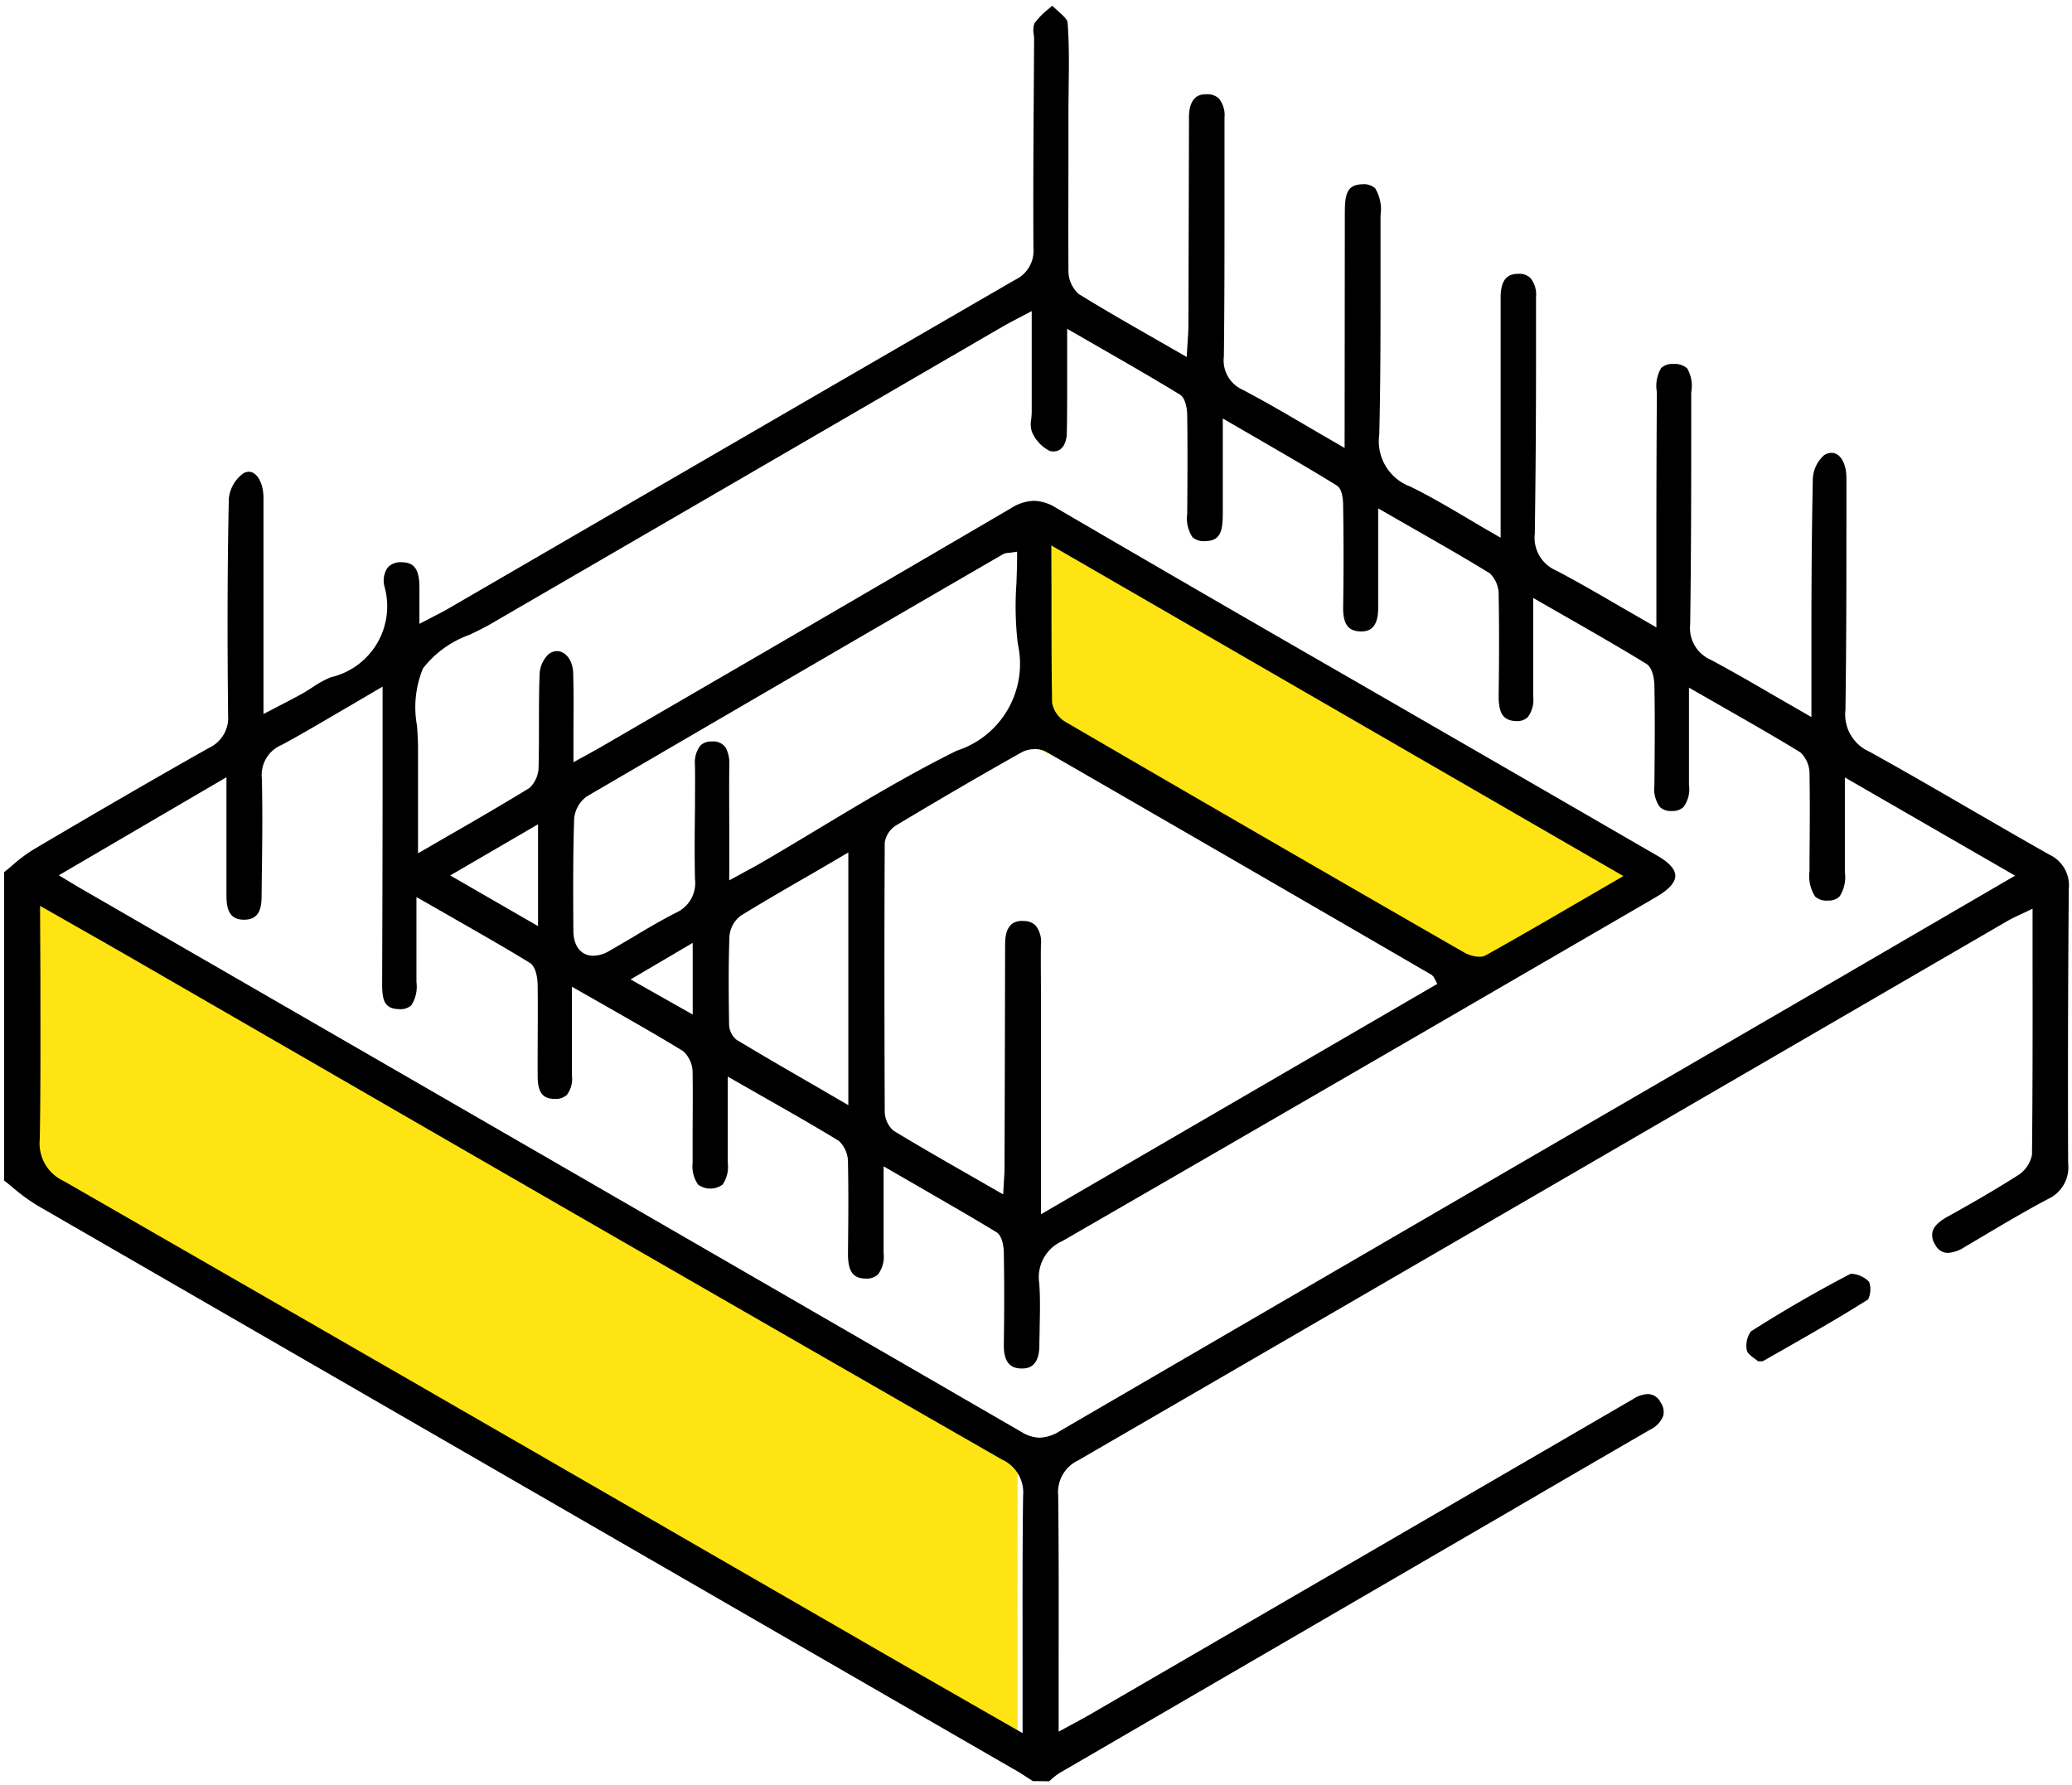 <svg id="Group_15638" data-name="Group 15638" xmlns="http://www.w3.org/2000/svg" xmlns:xlink="http://www.w3.org/1999/xlink" width="47.183" height="40.658" viewBox="0 0 47.183 40.658">
  <defs>
    <clipPath id="clip-path">
      <rect id="Rectangle_142" data-name="Rectangle 142" width="47.183" height="40.658" fill="none"/>
    </clipPath>
    <clipPath id="clip-path-2">
      <rect id="Rectangle_140" data-name="Rectangle 140" width="14.155" height="10.2" fill="none"/>
    </clipPath>
    <clipPath id="clip-path-3">
      <rect id="Rectangle_141" data-name="Rectangle 141" width="22.872" height="20.14" fill="none"/>
    </clipPath>
  </defs>
  <g id="Group_15637" data-name="Group 15637" transform="translate(0 0)" clip-path="url(#clip-path)">
    <g id="Group_15633" data-name="Group 15633" transform="translate(23.458 11.761)" style="isolation: isolate">
      <g id="Group_15632" data-name="Group 15632">
        <g id="Group_15631" data-name="Group 15631" clip-path="url(#clip-path-2)">
          <path id="Path_232374" data-name="Path 232374" d="M50.382,25.051l-.416,5.2,10.2,5,3.955-1.873Z" transform="translate(-49.965 -25.051)" fill="#ffe413"/>
        </g>
      </g>
    </g>
    <g id="Group_15636" data-name="Group 15636" transform="translate(0.3 19.984)" style="isolation: isolate">
      <g id="Group_15635" data-name="Group 15635">
        <g id="Group_15634" data-name="Group 15634" clip-path="url(#clip-path-3)">
          <path id="Path_232375" data-name="Path 232375" d="M23.511,55.836v6.869L.639,49.357V42.565Z" transform="translate(-0.639 -42.565)" fill="#ffe413"/>
        </g>
      </g>
    </g>
    <path id="Path_232376" data-name="Path 232376" d="M23.626,40.711l-.124-.08c-.108-.07-.215-.14-.326-.2l-5.617-3.242Q9.255,32.393.954,27.6a4.344,4.344,0,0,1-.539-.392C.344,27.147.273,27.09.2,27.034V20.01c.063-.05.124-.1.186-.154A3.638,3.638,0,0,1,.859,19.5c1.512-.893,2.782-1.629,4-2.317A.756.756,0,0,0,5.3,16.43c-.02-1.882-.015-3.447.017-4.926a.809.809,0,0,1,.335-.58.258.258,0,0,1,.121-.033c.186,0,.333.261.333.594q0,1.477,0,2.955l0,1.969.4-.209c.174-.09.329-.17.481-.255.082-.045.162-.1.241-.148a2.223,2.223,0,0,1,.407-.224,1.66,1.66,0,0,0,1.227-2.065.524.524,0,0,1,.069-.431.388.388,0,0,1,.317-.125c.3,0,.411.171.409.593v.81l.344-.179c.118-.061.215-.11.309-.165l3.186-1.85q4.861-2.824,9.727-5.642a.726.726,0,0,0,.416-.717c-.007-1.2,0-2.391.008-3.585l.007-1.14c0-.046,0-.1-.008-.146a.482.482,0,0,1,.016-.252,1.669,1.669,0,0,1,.316-.324l.088-.077c.035.033.073.066.111.1.109.1.233.2.24.288.038.488.031.991.024,1.477,0,.182-.005.365-.005.547l0,.908c0,.9-.005,1.8,0,2.7a.711.711,0,0,0,.232.543c.557.346,1.123.669,1.721,1.011l.74.425.023-.369c.008-.127.016-.234.016-.34l.013-4.507c0-.089,0-.178,0-.268.014-.5.3-.5.4-.5a.379.379,0,0,1,.283.1.6.6,0,0,1,.126.432q0,.962,0,1.924c0,1.171,0,2.342-.014,3.514a.732.732,0,0,0,.43.762c.5.262.992.55,1.51.854.217.127.809.47.809.47l.005-5.315c0-.425.024-.684.4-.69h0a.387.387,0,0,1,.29.09.931.931,0,0,1,.123.621c0,.527,0,1.04,0,1.554,0,1.127,0,2.293-.029,3.438a1.1,1.1,0,0,0,.7,1.179c.434.209.853.458,1.3.721.2.119.407.242.623.365l.141.081,0-2.436q0-1.515,0-3.031c0-.476.21-.54.4-.543h0a.367.367,0,0,1,.278.095.6.6,0,0,1,.128.438l0,1.362c0,1.341-.008,2.683-.028,4.023a.811.811,0,0,0,.488.84c.487.256.966.534,1.472.828l.809.467,0-2.085q0-1.571.01-3.142l0-.137a.8.8,0,0,1,.1-.546.377.377,0,0,1,.28-.089.416.416,0,0,1,.311.1.791.791,0,0,1,.092.543c0,.054,0,.108,0,.159v.287c0,1.588,0,3.23-.024,4.845a.785.785,0,0,0,.465.8c.488.261.967.538,1.479.836l.817.471v-.793l0-1.105c0-1.173.008-2.345.032-3.517a.769.769,0,0,1,.253-.546.325.325,0,0,1,.173-.057c.2,0,.338.24.339.571v.808c0,1.467,0,2.984-.022,4.476a.924.924,0,0,0,.546.951c.774.428,1.54.872,2.305,1.316.6.346,1.192.691,1.792,1.029a.771.771,0,0,1,.443.775c-.018,2.129-.023,4.232-.015,6.252a.794.794,0,0,1-.458.816c-.5.265-1,.56-1.479.845l-.417.247a.8.8,0,0,1-.385.136.321.321,0,0,1-.286-.185.383.383,0,0,1-.063-.3c.032-.12.146-.232.347-.343.618-.342,1.121-.637,1.58-.929a.714.714,0,0,0,.338-.481c.015-1.431.015-2.863.013-4.324V20.843l-.289.137c-.1.046-.19.088-.276.138l-5.074,2.947q-8.045,4.674-16.093,9.341a.8.8,0,0,0-.456.8c.014,1.256.012,2.513.01,3.807l0,1.572.347-.188c.129-.069.242-.131.354-.195,0,0,12.307-7.148,12.383-7.193a.669.669,0,0,1,.332-.113.331.331,0,0,1,.291.189.382.382,0,0,1,.063.3.585.585,0,0,1-.3.322q-1.627.942-3.251,1.89l-10.182,5.92a1.314,1.314,0,0,0-.2.151l-.056.047Zm-22.6-18.33c0,1.278.007,2.485-.014,3.709a.941.941,0,0,0,.546.955q7.469,4.292,14.928,8.6l3.768,2.174c.638.368,3.138,1.8,3.138,1.8v-1.61c0-1.3-.005-2.551.012-3.8a.826.826,0,0,0-.49-.826Q15.1,28.9,7.3,24.39L3.07,21.948c-.414-.239-.83-.475-1.269-.725l-.783-.446Zm.42-2.3s.417.253.473.285l3.539,2.043q8.961,5.173,17.917,10.355a.806.806,0,0,0,.408.126.926.926,0,0,0,.46-.152q6.775-3.945,13.554-7.881l3.831-2.225,4.365-2.542-3.876-2.237v.813c0,.473,0,.908,0,1.343a.813.813,0,0,1-.121.555.361.361,0,0,1-.268.093h0a.384.384,0,0,1-.29-.093.869.869,0,0,1-.126-.582l0-.251c.005-.646.011-1.291,0-1.937a.674.674,0,0,0-.208-.512c-.574-.352-1.16-.686-1.779-1.04l-.758-.434v.816c0,.49,0,.946,0,1.4a.686.686,0,0,1-.122.5.365.365,0,0,1-.272.093.359.359,0,0,1-.269-.091.7.7,0,0,1-.124-.5v-.053c.007-.728.014-1.457,0-2.186,0-.1-.019-.42-.185-.522-.584-.359-1.18-.7-1.812-1.062l-.764-.438V14.6c0,.493,0,.949,0,1.405a.66.66,0,0,1-.123.475.352.352,0,0,1-.263.09c-.295-.01-.4-.174-.4-.565.012-.925.013-1.631,0-2.29a.673.673,0,0,0-.2-.51c-.576-.354-1.166-.691-1.789-1.047l-.755-.433V14c0,.473-.223.528-.391.528-.214-.006-.413-.076-.406-.548q.017-1.145,0-2.29c0-.272-.051-.428-.15-.489-.6-.371-1.215-.725-1.86-1.1l-.731-.423v2.152c0,.43-.059.635-.4.641h0a.386.386,0,0,1-.291-.091.775.775,0,0,1-.119-.529c.006-.746.01-1.492,0-2.238,0-.09-.018-.388-.169-.481-.592-.362-1.194-.708-1.831-1.074l-.734-.423V8.861c0,.385,0,.771-.008,1.157-.005.189-.086.41-.3.41a.391.391,0,0,1-.087-.01.859.859,0,0,1-.407-.436.571.571,0,0,1-.016-.288c.005-.057.011-.114.011-.168V7.232l-.336.177c-.117.061-.214.112-.309.167l-.328.19q-5.677,3.3-11.353,6.595c-.147.086-.31.164-.473.242a2.334,2.334,0,0,0-1.063.767,2.326,2.326,0,0,0-.137,1.3c.013.184.026.367.024.541,0,.486,0,.972,0,1.49v.88l.754-.436c.622-.358,1.209-.7,1.784-1.052a.674.674,0,0,0,.208-.509c.008-.314.008-.628.008-.942,0-.38,0-.761.015-1.14a.671.671,0,0,1,.194-.447.321.321,0,0,1,.2-.079c.2,0,.361.213.37.495.013.415.01.831.007,1.27l0,.765.364-.2c.131-.072.237-.131.341-.192l1.993-1.158q3.637-2.111,7.266-4.235a1.026,1.026,0,0,1,.521-.168,1,1,0,0,1,.505.16q3.389,1.979,6.791,3.935l3.464,2q1.73,1,3.457,2c.253.147.387.3.389.442s-.131.3-.381.452l-.216.128-2.823,1.639q-5.263,3.058-10.533,6.1a.9.9,0,0,0-.532.96c.025.327.017.664.01.99,0,.142-.007.284-.007.425,0,.53-.3.53-.4.53-.187,0-.416-.064-.409-.545.011-.761.011-1.444,0-2.087,0-.087-.018-.38-.171-.474-.59-.36-1.189-.7-1.821-1.068l-.746-.43v.752c0,.431,0,.83,0,1.228a.665.665,0,0,1-.127.481.368.368,0,0,1-.276.095c-.3,0-.413-.17-.408-.591.007-.681.014-1.364,0-2.036a.67.67,0,0,0-.208-.509c-.574-.35-1.157-.682-1.775-1.033l-.754-.431v.75c0,.428,0,.824,0,1.22a.715.715,0,0,1-.117.488.471.471,0,0,1-.561,0,.727.727,0,0,1-.123-.492l0-.57c0-.488.007-.977,0-1.465a.668.668,0,0,0-.214-.51c-.572-.35-1.156-.682-1.773-1.034l-.761-.434v.762c0,.445,0,.854,0,1.264a.605.605,0,0,1-.115.437.367.367,0,0,1-.274.092c-.286,0-.394-.154-.392-.543l0-.427c0-.536.008-1.072,0-1.608,0-.125-.024-.427-.182-.523-.588-.361-1.189-.7-1.825-1.066l-.753-.43v1.934a.79.79,0,0,1-.116.531.369.369,0,0,1-.273.088c-.341-.008-.394-.192-.392-.6q.008-2.1.01-4.194l0-2.551-.8.469c-.515.3-1,.59-1.5.86a.738.738,0,0,0-.449.758c.017.707.01,1.427,0,2.124l-.006.566c0,.372-.122.531-.4.531s-.4-.16-.4-.539c0-.573,0-1.146,0-1.755v-.951Zm21.965,1.043a.373.373,0,0,1,.277.1.6.6,0,0,1,.122.438c-.006.346,0,.693,0,1.04v5.1l9.026-5.247-.082-.159-.046-.046-.74-.43q-4.02-2.333-8.046-4.656a.5.5,0,0,0-.245-.055.627.627,0,0,0-.3.068c-.866.486-1.8,1.03-2.854,1.661a.562.562,0,0,0-.27.4c-.01,1.91-.009,3.9,0,6.1a.594.594,0,0,0,.2.46c.576.35,1.161.685,1.769,1.033l.728.418.019-.332c.007-.108.012-.2.012-.283q.008-2.54.013-5.081c0-.478.229-.533.4-.533Zm-4.725-1.13c-.59.34-1.149.663-1.7,1a.651.651,0,0,0-.269.47c-.025.668-.018,1.346-.009,1.984a.48.48,0,0,0,.166.377c.6.362,1.211.715,1.85,1.084l.7.408V19.562Zm-4.22,2.459,1.414.8V21.621Zm9.584-8.884c0,.9,0,1.742.014,2.584a.648.648,0,0,0,.324.446q4.52,2.631,9.055,5.238a.754.754,0,0,0,.347.1.31.31,0,0,0,.151-.034c.768-.429,1.528-.871,2.321-1.333l.811-.471L24.046,12.569Zm-.988-.829a.264.264,0,0,0-.113.028l-.63.365q-4.427,2.569-8.848,5.151a.7.7,0,0,0-.291.517c-.025.8-.024,1.6-.017,2.544,0,.351.177.569.454.569a.719.719,0,0,0,.346-.1c.2-.114.4-.232.6-.351.3-.18.618-.366.936-.529a.741.741,0,0,0,.433-.772c-.011-.537-.007-1.075,0-1.612,0-.326.005-.652,0-.978a.628.628,0,0,1,.124-.447.352.352,0,0,1,.263-.091.337.337,0,0,1,.315.146.757.757,0,0,1,.079.4c-.006.546,0,1.092,0,1.68v.937l.365-.2c.125-.067.228-.123.329-.181.451-.261.9-.531,1.346-.8,1.015-.61,2.065-1.241,3.139-1.772a2.078,2.078,0,0,0,1.391-2.435,7.308,7.308,0,0,1-.032-1.354c.008-.211.016-.423.016-.634v-.109s-.184.027-.209.029m-12.7,7.344,2,1.154V18.92Z" transform="translate(-0.106 -0.147)"/>
    <path id="Path_232377" data-name="Path 232377" d="M84.975,63.785c-.02-.016-.043-.033-.067-.051-.074-.054-.175-.128-.19-.195a.562.562,0,0,1,.092-.435c.765-.486,1.531-.928,2.274-1.313h.01a.61.61,0,0,1,.408.185.526.526,0,0,1-.023.4c-.619.392-1.269.764-1.9,1.124l-.5.284h-.111" transform="translate(-44.939 -32.782)"/>
  </g>
</svg>
